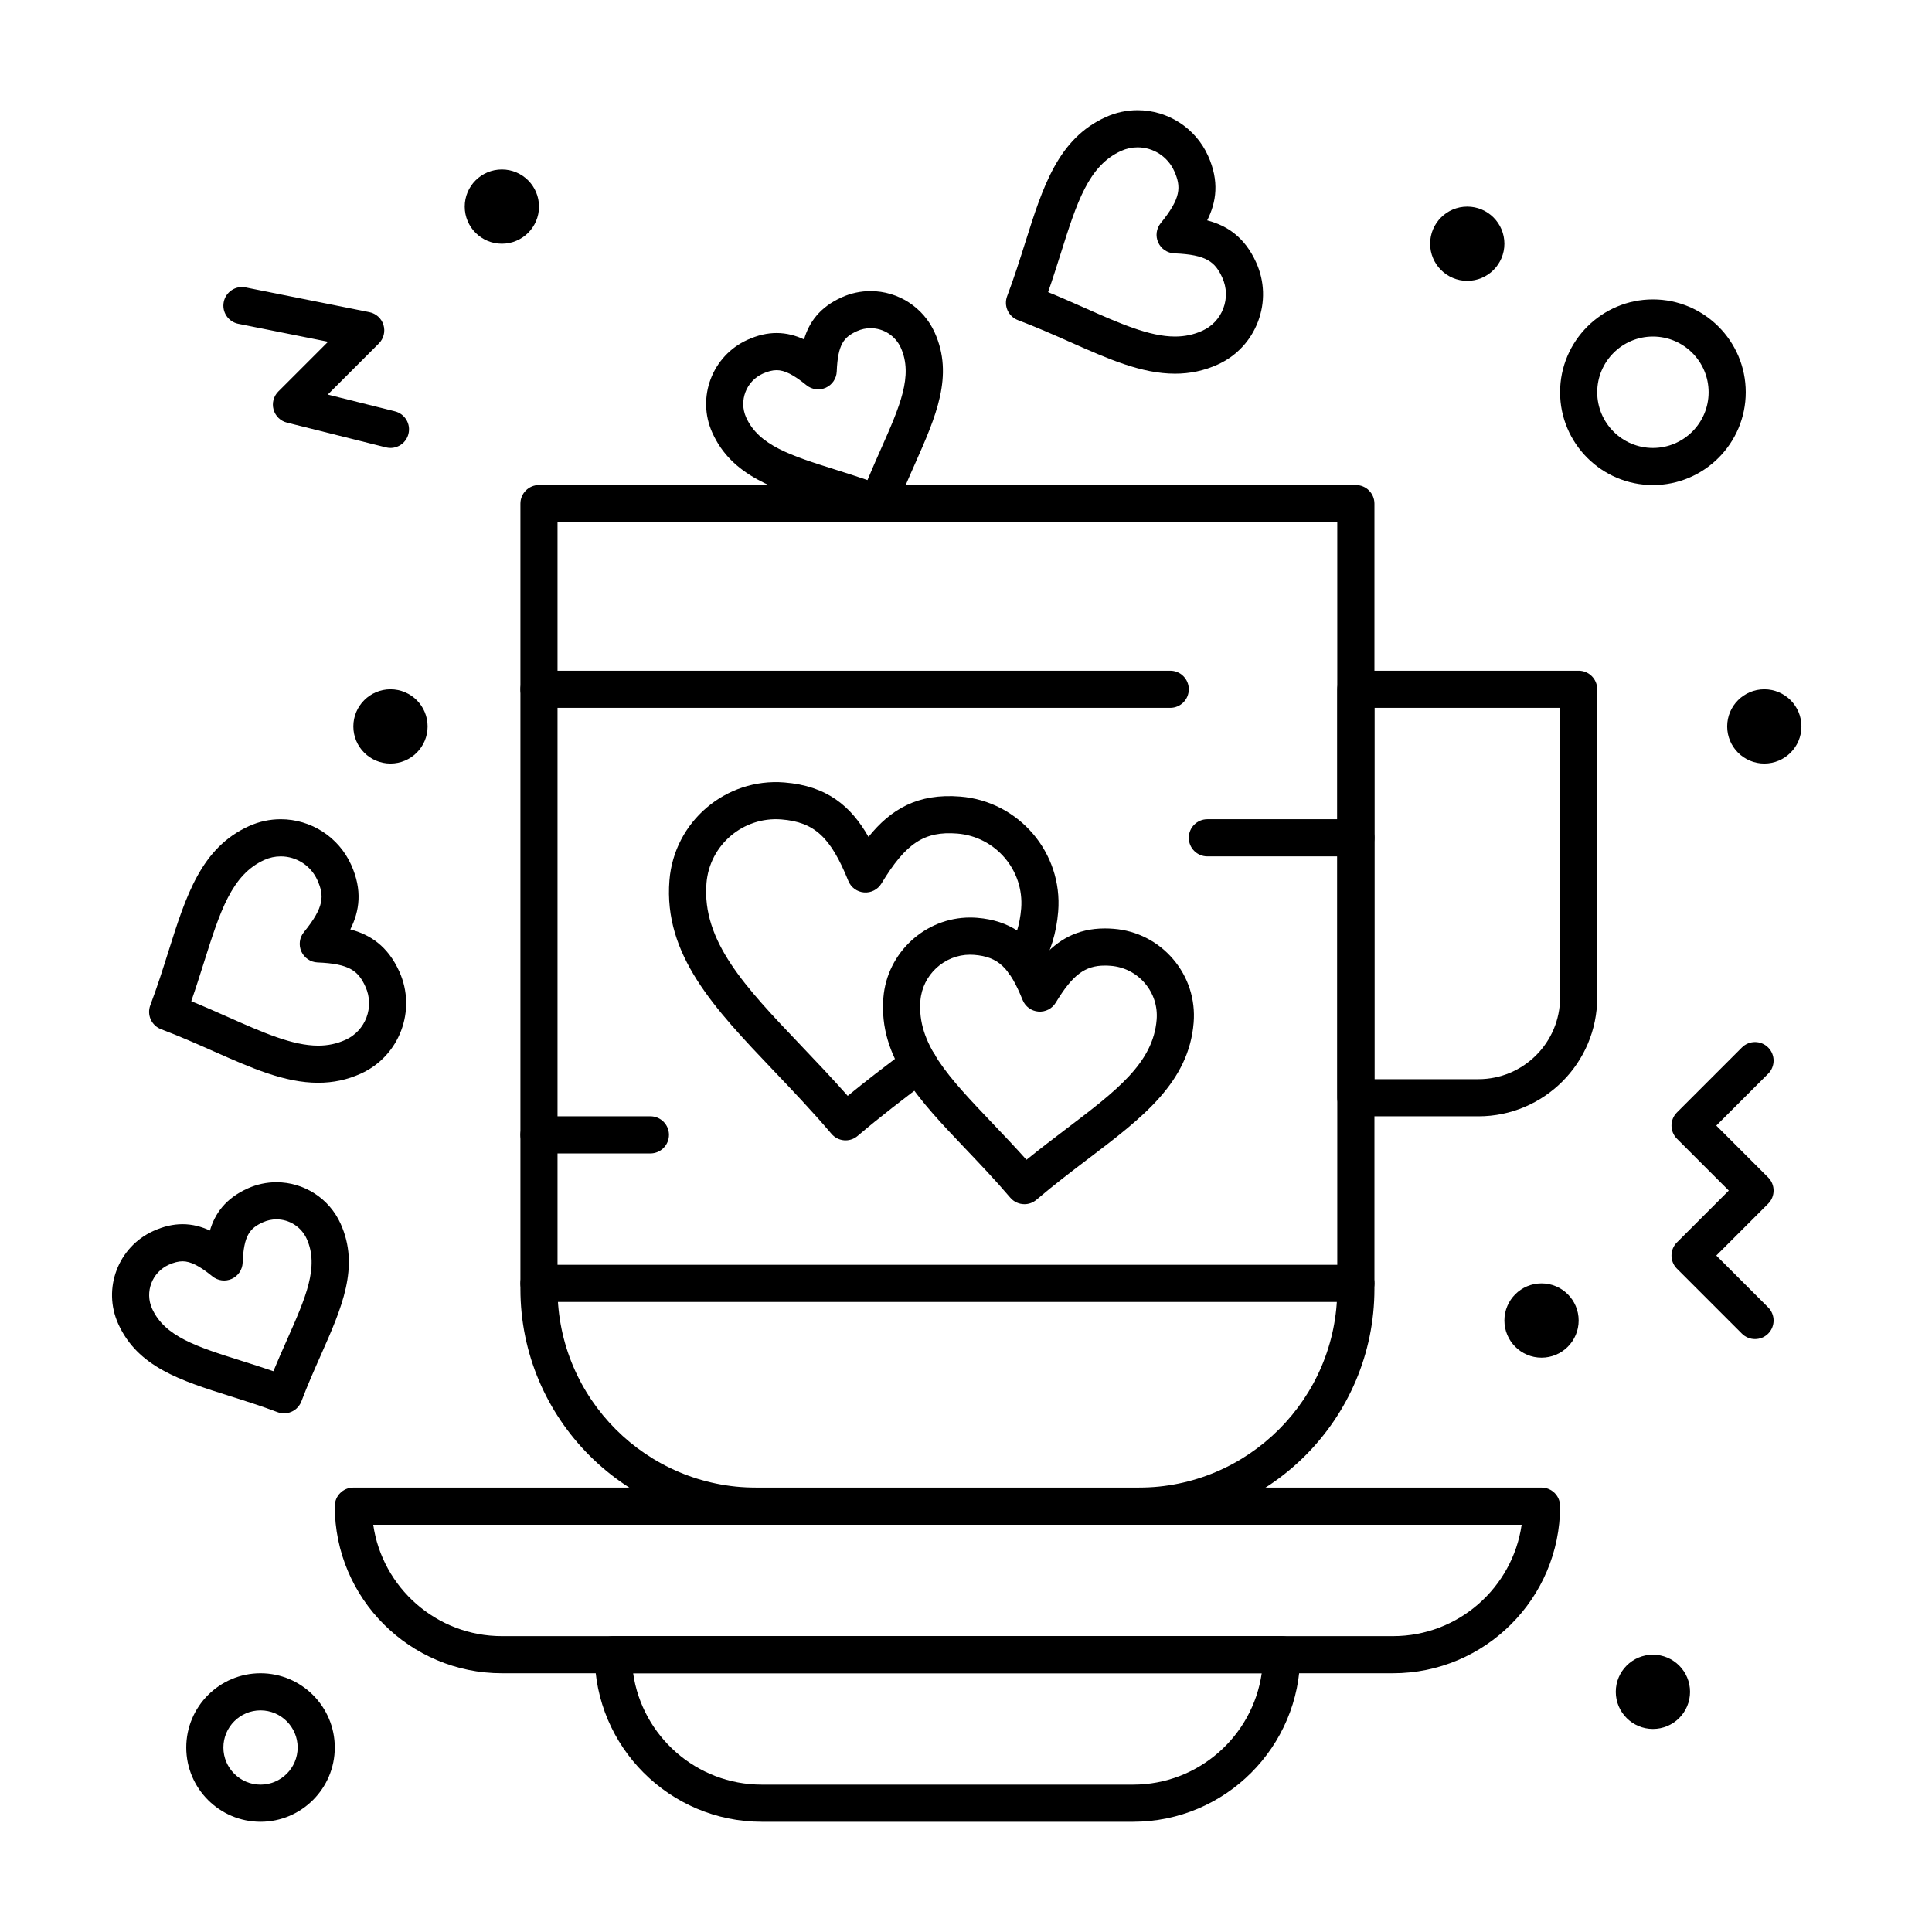 <?xml version="1.0" encoding="UTF-8"?>
<!-- Uploaded to: ICON Repo, www.svgrepo.com, Generator: ICON Repo Mixer Tools -->
<svg fill="#000000" width="800px" height="800px" version="1.1" viewBox="144 144 512 512" xmlns="http://www.w3.org/2000/svg">
 <g>
  <path d="m445.75 548.07h-101.35c-34.453 0-62.484-28.031-62.484-62.484v-208.12c0-2.719 2.203-4.922 4.922-4.922h216.48c2.719 0 4.922 2.203 4.922 4.922v208.12c-0.004 34.453-28.035 62.484-62.488 62.484zm-154-265.68v203.2c0 29.027 23.617 52.645 52.645 52.645h101.35c29.027 0 52.645-23.617 52.645-52.645v-203.2z"/>
  <path d="m513.16 587.43h-236.16c-24.418 0-44.281-19.863-44.281-44.281 0-2.719 2.203-4.922 4.922-4.922h314.88c2.719 0 4.922 2.203 4.922 4.922-0.008 24.418-19.871 44.281-44.285 44.281zm-270.25-39.359c2.394 16.668 16.77 29.52 34.09 29.52h236.16c17.32 0 31.695-12.852 34.09-29.52z"/>
  <path d="m444.28 626.79h-98.398c-24.418 0-44.281-19.863-44.281-44.281 0-2.719 2.203-4.922 4.922-4.922h177.12c2.719 0 4.922 2.203 4.922 4.922-0.004 24.418-19.867 44.281-44.285 44.281zm-132.49-39.363c2.394 16.668 16.77 29.52 34.09 29.52h98.398c17.32 0 31.695-12.852 34.09-29.52z"/>
  <path d="m503.32 489.03h-216.48c-2.719 0-4.922-2.203-4.922-4.922s2.203-4.922 4.922-4.922h216.48c2.719 0 4.922 2.203 4.922 4.922-0.004 2.719-2.207 4.922-4.922 4.922z"/>
  <path d="m535.79 439.83h-32.473c-2.719 0-4.922-2.203-4.922-4.922v-108.24c0-2.719 2.203-4.922 4.922-4.922h59.039c2.719 0 4.922 2.203 4.922 4.922v81.672c0 17.367-14.125 31.492-31.488 31.492zm-27.551-9.84h27.551c11.938 0 21.648-9.711 21.648-21.648v-76.754h-49.199z"/>
  <path d="m454.12 331.59h-167.28c-2.719 0-4.922-2.203-4.922-4.922s2.203-4.922 4.922-4.922h167.28c2.719 0 4.922 2.203 4.922 4.922-0.004 2.719-2.207 4.922-4.926 4.922z"/>
  <path d="m368.1 446.21c-0.133 0-0.262-0.004-0.395-0.016-1.301-0.105-2.508-0.723-3.352-1.715-5.164-6.066-10.348-11.512-15.359-16.773-15.652-16.438-29.172-30.633-27.586-50.41 1.246-15.551 14.922-27.184 30.465-25.938 11.262 0.902 17.633 6.246 22.289 14.426 5.902-7.332 13.043-11.59 24.305-10.684 15.566 1.25 27.211 14.918 25.965 30.465-0.449 5.613-2.035 10.789-4.844 15.82-1.324 2.371-4.32 3.223-6.695 1.898-2.371-1.324-3.223-4.32-1.898-6.695 2.106-3.773 3.293-7.637 3.629-11.812 0.812-10.141-6.785-19.055-16.941-19.871-8.723-0.691-13.609 2.519-20.094 13.242-0.965 1.594-2.75 2.508-4.606 2.359-1.859-0.148-3.473-1.336-4.168-3.062-4.691-11.621-8.996-15.578-17.727-16.281-10.141-0.805-19.055 6.773-19.867 16.914-1.234 15.391 10.301 27.5 24.902 42.836 4.086 4.289 8.281 8.695 12.531 13.5 4.984-4.082 9.852-7.777 14.586-11.375l1.285-0.977c2.164-1.641 5.25-1.223 6.894 0.941 1.645 2.164 1.223 5.25-0.941 6.894l-1.289 0.977c-5.805 4.406-11.809 8.965-17.898 14.148-0.895 0.773-2.027 1.188-3.191 1.188z"/>
  <path d="m609.1 498.87c-1.258 0-2.519-0.48-3.477-1.441l-17.219-17.219c-1.922-1.922-1.922-5.035 0-6.957l13.742-13.742-13.742-13.742c-1.922-1.922-1.922-5.035 0-6.957l17.219-17.219c1.918-1.922 5.039-1.922 6.957 0 1.922 1.922 1.922 5.035 0 6.957l-13.742 13.742 13.742 13.742c1.922 1.922 1.922 5.035 0 6.957l-13.742 13.742 13.742 13.742c1.922 1.922 1.922 5.035 0 6.957-0.961 0.957-2.219 1.438-3.481 1.438z"/>
  <path d="m247.48 262.71c-0.395 0-0.797-0.047-1.195-0.148l-26.242-6.559c-1.719-0.43-3.074-1.75-3.547-3.461-0.473-1.707 0.008-3.539 1.262-4.793l13.18-13.18-23.785-4.754c-2.664-0.535-4.394-3.125-3.859-5.789 0.535-2.664 3.125-4.394 5.789-3.859l32.801 6.559c1.777 0.355 3.219 1.66 3.742 3.398 0.527 1.738 0.055 3.621-1.23 4.902l-13.535 13.535 17.809 4.453c2.637 0.66 4.238 3.328 3.578 5.965-0.555 2.238-2.559 3.731-4.766 3.731z"/>
  <path d="m415.48 463.12c-1.391 0-2.773-0.586-3.75-1.73-3.996-4.691-8.012-8.906-11.891-12.984-12.344-12.961-23.008-24.156-21.734-40.012 0.957-11.906 11.051-21.234 22.984-21.234 0.617 0 1.246 0.023 1.867 0.074 8.785 0.703 13.887 4.941 17.371 10.422 3.91-4.41 8.977-7.609 16.477-7.609 0.758 0 1.547 0.031 2.352 0.098 6.152 0.492 11.742 3.352 15.738 8.043 4 4.695 5.93 10.664 5.438 16.809-1.273 15.848-13.582 25.195-27.836 36.016-4.488 3.41-9.133 6.938-13.832 10.934-0.922 0.793-2.055 1.176-3.184 1.176zm-14.387-66.117c-6.84 0-12.629 5.352-13.18 12.18-0.922 11.465 7.457 20.262 19.051 32.438 2.957 3.106 5.988 6.289 9.062 9.73 3.594-2.914 7.102-5.578 10.52-8.176 13.387-10.164 23.059-17.508 23.977-28.969 0.285-3.523-0.824-6.945-3.117-9.637-2.297-2.695-5.504-4.336-9.039-4.617-0.543-0.043-1.066-0.066-1.562-0.066-5.293 0-8.582 2.481-13.023 9.828-0.965 1.594-2.738 2.508-4.606 2.359-1.859-0.148-3.469-1.336-4.168-3.062-3.496-8.66-6.496-11.457-12.84-11.965-0.359-0.027-0.719-0.043-1.074-0.043z"/>
  <path d="m286.84 198.75c0 5.434-4.406 9.84-9.84 9.84-5.438 0-9.844-4.406-9.844-9.84s4.406-9.84 9.844-9.84c5.434 0 9.84 4.406 9.84 9.84"/>
  <path d="m562.36 493.95c0 5.438-4.406 9.844-9.84 9.844-5.434 0-9.84-4.406-9.84-9.844 0-5.434 4.406-9.84 9.84-9.84 5.434 0 9.84 4.406 9.84 9.84"/>
  <path d="m542.68 208.59c0 5.434-4.406 9.84-9.84 9.84s-9.84-4.406-9.84-9.84 4.406-9.84 9.84-9.84 9.84 4.406 9.84 9.84"/>
  <path d="m621.4 336.51c0 5.434-4.406 9.84-9.84 9.84s-9.84-4.406-9.84-9.84c0-5.438 4.406-9.84 9.84-9.84s9.84 4.402 9.84 9.84"/>
  <path d="m591.88 592.35c0 5.434-4.406 9.84-9.84 9.84-5.434 0-9.84-4.406-9.84-9.84 0-5.434 4.406-9.84 9.84-9.84 5.434 0 9.84 4.406 9.84 9.84"/>
  <path d="m257.32 336.51c0 5.434-4.402 9.84-9.84 9.84-5.434 0-9.84-4.406-9.84-9.84 0-5.438 4.406-9.84 9.84-9.84 5.438 0 9.84 4.402 9.84 9.84"/>
  <path d="m376.71 282.39c-0.578 0-1.168-0.102-1.738-0.32-4.32-1.633-8.5-2.953-12.539-4.227-13.148-4.148-24.508-7.734-29.66-19.16-4.223-9.359-0.035-20.406 9.328-24.633 2.676-1.207 5.199-1.793 7.715-1.793 2.648 0 5.059 0.668 7.258 1.688 1.328-4.496 4.109-8.5 9.996-11.156 2.426-1.094 5-1.648 7.644-1.648 7.309 0 13.977 4.305 16.98 10.965 5.156 11.43 0.328 22.316-5.262 34.926-1.715 3.867-3.488 7.867-5.121 12.184-0.746 1.965-2.613 3.176-4.602 3.176zm-26.895-40.289c-1.09 0-2.293 0.301-3.668 0.922-4.418 1.992-6.394 7.203-4.406 11.617 3.344 7.41 11.863 10.102 23.652 13.82 2.758 0.871 5.582 1.762 8.5 2.766 1.176-2.848 2.375-5.547 3.543-8.188 5.012-11.305 8.633-19.473 5.285-26.891-1.418-3.141-4.562-5.172-8.012-5.172-1.242 0-2.453 0.262-3.598 0.781-3.481 1.57-5.078 3.488-5.367 10.707-0.074 1.863-1.195 3.523-2.894 4.289-1.699 0.766-3.688 0.508-5.129-0.668-3.43-2.793-5.793-3.984-7.906-3.984z"/>
  <path d="m455.38 243.03c-0.004 0-0.004 0 0 0-8.883 0-17.633-3.879-27.77-8.371-4.394-1.949-8.938-3.961-13.848-5.82-1.219-0.461-2.207-1.391-2.746-2.578-0.535-1.191-0.578-2.543-0.117-3.766 1.859-4.918 3.359-9.664 4.809-14.254 4.656-14.758 8.68-27.504 21.367-33.227 2.664-1.203 5.488-1.812 8.395-1.812 8.031 0 15.355 4.734 18.664 12.059 3.051 6.766 2.223 12.293-0.219 17.137 5.246 1.375 9.938 4.41 12.988 11.176 2.246 4.977 2.418 10.531 0.484 15.645-1.934 5.109-5.738 9.16-10.715 11.406-3.59 1.617-7.281 2.406-11.293 2.406zm-33.621-21.613c3.434 1.406 6.676 2.844 9.84 4.246 9.113 4.039 16.98 7.527 23.781 7.527 2.59 0 4.961-0.5 7.25-1.535 2.582-1.164 4.555-3.266 5.559-5.918 1.004-2.652 0.914-5.535-0.25-8.117-1.895-4.203-4.18-6.133-12.715-6.473-1.863-0.074-3.523-1.195-4.289-2.894-0.766-1.699-0.508-3.684 0.672-5.129 5.391-6.625 5.457-9.613 3.562-13.816-1.719-3.805-5.519-6.266-9.695-6.266-1.5 0-2.965 0.316-4.348 0.941-8.672 3.914-11.758 13.688-16.027 27.219-1.051 3.312-2.121 6.699-3.34 10.215z"/>
  <path d="m582.04 272.55c-13.566 0-24.602-11.035-24.602-24.602 0-13.566 11.035-24.602 24.602-24.602 13.566 0 24.602 11.035 24.602 24.602 0 13.566-11.035 24.602-24.602 24.602zm0-39.359c-8.141 0-14.762 6.621-14.762 14.762s6.621 14.762 14.762 14.762c8.141 0 14.762-6.621 14.762-14.762s-6.621-14.762-14.762-14.762z"/>
  <path d="m219.27 518.55c-0.578 0-1.168-0.102-1.738-0.32-4.32-1.633-8.5-2.953-12.539-4.227-13.148-4.152-24.504-7.734-29.66-19.16-4.223-9.355-0.035-20.406 9.328-24.629 2.676-1.207 5.199-1.793 7.715-1.793 2.648 0 5.059 0.668 7.258 1.688 1.324-4.496 4.109-8.5 9.996-11.156 2.426-1.094 4.996-1.648 7.644-1.648 7.309 0 13.977 4.305 16.98 10.965 5.156 11.426 0.328 22.316-5.262 34.926-1.715 3.867-3.488 7.867-5.121 12.18-0.742 1.965-2.613 3.176-4.602 3.176zm-26.895-40.289c-1.09 0-2.293 0.301-3.668 0.922-4.418 1.992-6.394 7.203-4.406 11.617 3.344 7.41 11.863 10.102 23.652 13.82 2.758 0.871 5.582 1.762 8.5 2.766 1.176-2.848 2.371-5.547 3.543-8.184 5.012-11.305 8.633-19.473 5.289-26.891-1.418-3.141-4.562-5.172-8.012-5.172-1.242 0-2.453 0.262-3.598 0.781-3.481 1.57-5.078 3.488-5.367 10.707-0.074 1.863-1.195 3.523-2.894 4.289-1.699 0.766-3.688 0.508-5.129-0.672-3.43-2.793-5.797-3.984-7.91-3.984z"/>
  <path d="m228.31 430.94h-0.004c-8.879 0-17.633-3.879-27.766-8.371-4.394-1.949-8.938-3.961-13.848-5.82-1.223-0.461-2.207-1.391-2.746-2.578-0.535-1.191-0.578-2.543-0.117-3.766 1.859-4.918 3.356-9.664 4.805-14.254 4.656-14.762 8.68-27.504 21.367-33.23 2.664-1.203 5.488-1.812 8.395-1.812 8.031 0 15.355 4.734 18.66 12.059 3.051 6.766 2.223 12.293-0.219 17.137 5.246 1.375 9.938 4.41 12.992 11.176 4.637 10.277 0.047 22.414-10.23 27.051-3.582 1.621-7.277 2.41-11.289 2.41zm-33.621-21.613c3.434 1.406 6.676 2.844 9.84 4.246 9.113 4.039 16.98 7.527 23.781 7.527h0.004c2.586 0 4.957-0.5 7.246-1.535 5.332-2.406 7.715-8.703 5.309-14.035-1.895-4.199-4.18-6.133-12.715-6.473-1.863-0.074-3.523-1.195-4.289-2.894-0.766-1.699-0.508-3.684 0.668-5.129 5.391-6.625 5.457-9.613 3.562-13.816-1.719-3.805-5.519-6.266-9.691-6.266-1.5 0-2.965 0.316-4.348 0.941-8.672 3.914-11.758 13.688-16.027 27.219-1.051 3.312-2.117 6.699-3.34 10.215z"/>
  <path d="m316.36 449.67h-29.52c-2.719 0-4.922-2.203-4.922-4.922s2.203-4.922 4.922-4.922h29.52c2.719 0 4.922 2.203 4.922 4.922-0.004 2.719-2.207 4.922-4.922 4.922z"/>
  <path d="m503.32 370.95h-39.359c-2.719 0-4.922-2.203-4.922-4.922s2.203-4.922 4.922-4.922h39.359c2.719 0 4.922 2.203 4.922 4.922-0.004 2.719-2.207 4.922-4.922 4.922z"/>
  <path d="m213.04 626.79c-10.852 0-19.68-8.828-19.68-19.68 0-10.852 8.828-19.68 19.68-19.68 10.852 0 19.68 8.828 19.68 19.68 0 10.852-8.828 19.68-19.68 19.68zm0-29.523c-5.426 0-9.84 4.414-9.84 9.84s4.414 9.84 9.84 9.84c5.426 0 9.84-4.414 9.84-9.84 0-5.422-4.414-9.84-9.84-9.84z"/>
 </g>
</svg>